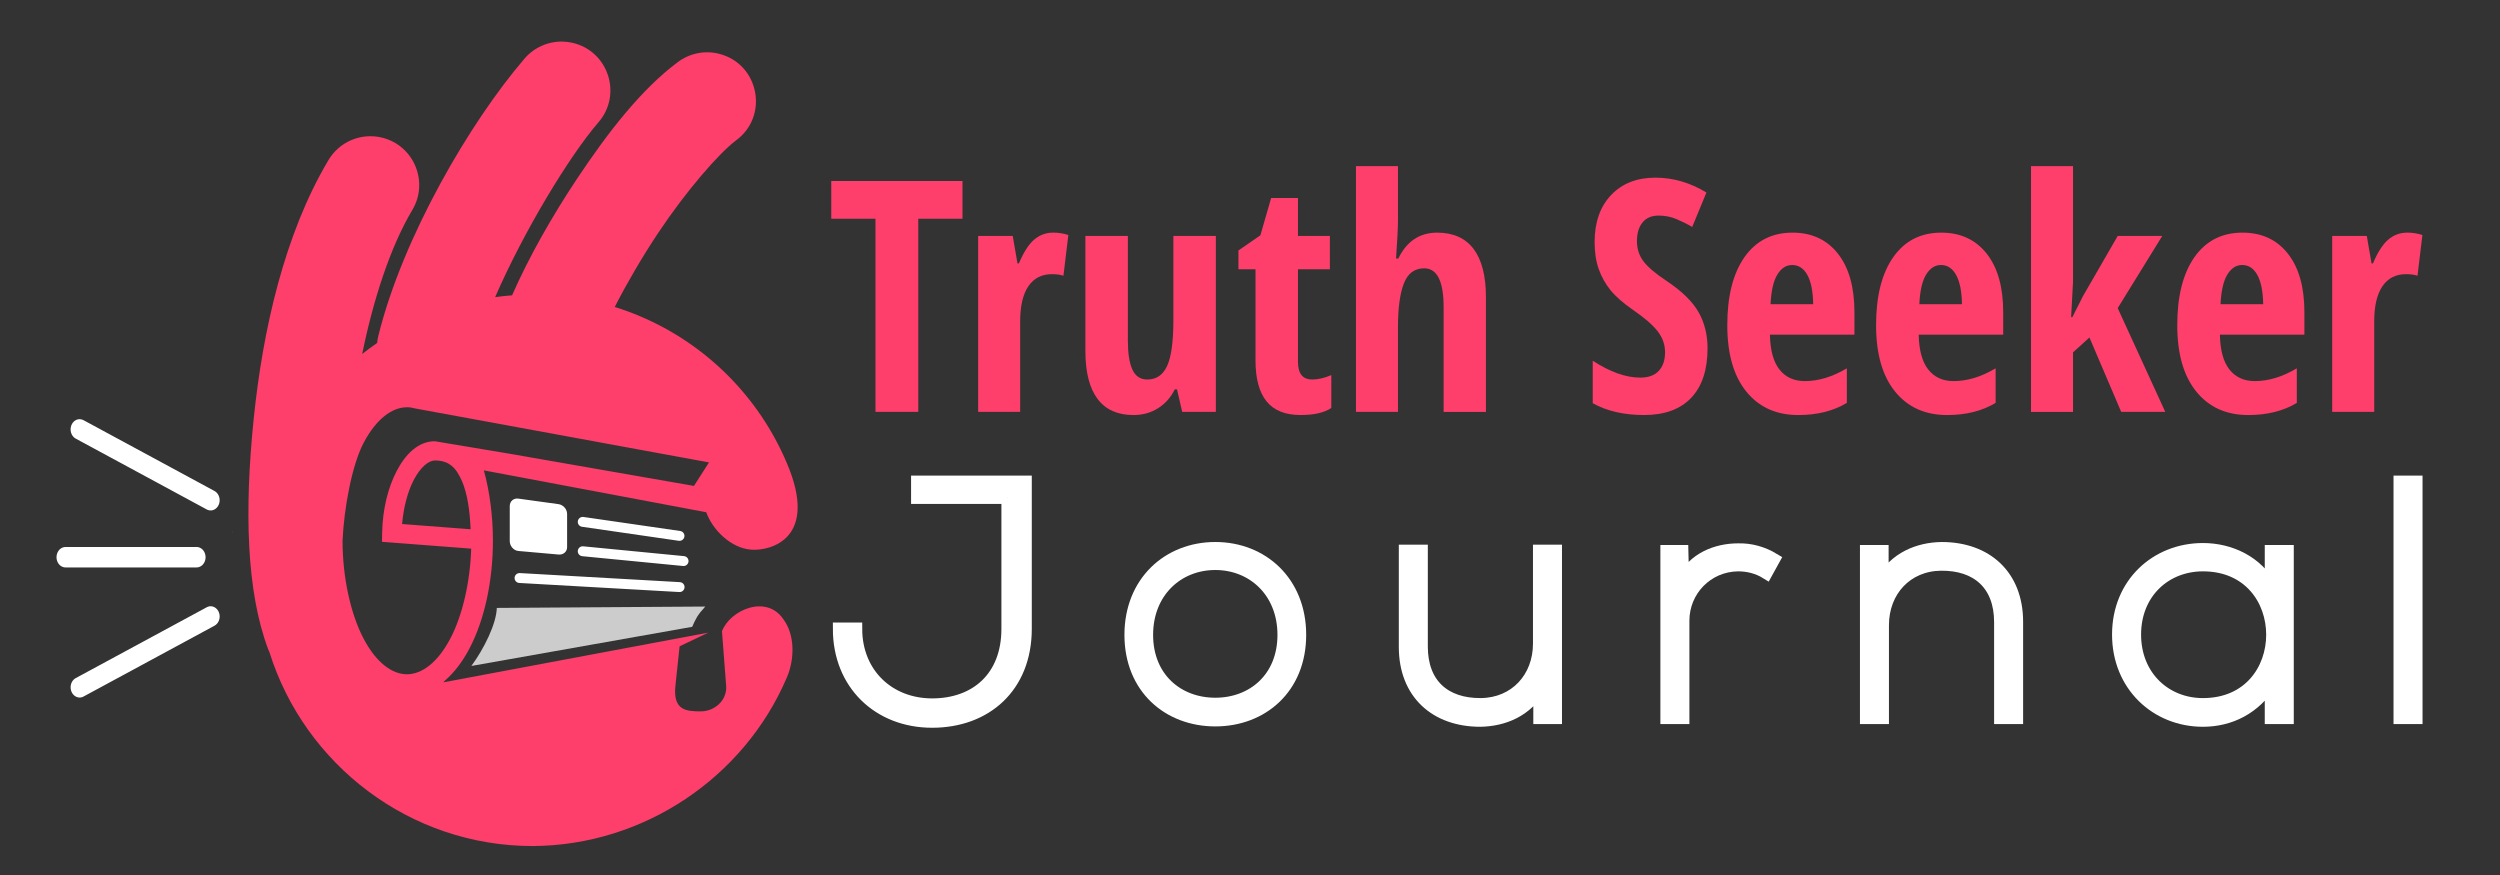 <?xml version="1.0" encoding="utf-8"?>
<!-- Generator: Adobe Illustrator 16.0.0, SVG Export Plug-In . SVG Version: 6.00 Build 0)  -->
<!DOCTYPE svg PUBLIC "-//W3C//DTD SVG 1.1//EN" "http://www.w3.org/Graphics/SVG/1.1/DTD/svg11.dtd">
<svg version="1.1" id="Calque_1" xmlns="http://www.w3.org/2000/svg" xmlns:xlink="http://www.w3.org/1999/xlink" x="0px" y="0px"
	 width="200px" height="70px" viewBox="0 0 200 70" enable-background="new 0 0 200 70" xml:space="preserve">
<rect x="0" y="0" width="200" height="70" fill="#333333" stroke="none"/>
<path fill="#FFFFFF" d="M6.362,33.533c0.114,0,0.226,0.028,0.327,0.085l10.464,5.658c0.236,0.124,0.395,0.381,0.417,0.674
	c0.021,0.295-0.098,0.578-0.313,0.744s-0.492,0.188-0.724,0.058L6.068,35.095c-0.307-0.159-0.475-0.54-0.404-0.914
	C5.735,33.806,6.025,33.537,6.362,33.533z M18.58,42.479c0-0.01,0,0.011,0,0.092C18.57,42.812,18.574,42.51,18.58,42.479z
	 M15.716,43.76c0.26-0.006,0.501,0.151,0.632,0.405c0.131,0.255,0.131,0.57,0,0.825c-0.131,0.254-0.373,0.41-0.632,0.405H5.253
	C4.992,45.401,4.75,45.244,4.62,44.99c-0.132-0.255-0.132-0.57,0-0.825c0.13-0.254,0.372-0.408,0.633-0.405H15.716z M16.881,48.501
	c0.333,0.016,0.613,0.288,0.679,0.658c0.064,0.371-0.104,0.744-0.407,0.901L6.689,55.719C6.457,55.85,6.18,55.827,5.964,55.66
	c-0.214-0.165-0.333-0.448-0.312-0.743c0.021-0.294,0.18-0.551,0.416-0.674l10.464-5.658C16.64,48.524,16.76,48.495,16.881,48.501z"
	/>
<path fill="#FE3E6B" d="M45.02,3.328c-1.191-0.029-2.33,0.488-3.093,1.403c-4.325,5.042-9.706,14.239-11.651,22.105
	c-0.051,0.197-0.086,0.398-0.105,0.602c-0.409,0.281-0.808,0.574-1.195,0.881c0.899-4.418,2.269-8.583,3.986-11.482
	c1.372-2.241,0.181-5.169-2.364-5.819c-1.7-0.434-3.479,0.319-4.352,1.84c-3.483,5.88-5.227,13.513-5.958,20.723
	s-0.583,13.695,1.158,18.336c0.036,0.096,0.075,0.189,0.117,0.281c2.813,8.95,11.204,15.486,21.054,15.486
	c8.916-0.051,16.917-5.499,20.325-13.47c0.64-1.471,0.652-3.407-0.245-4.636c-1.369-2.088-4.312-0.757-4.939,0.921l0.335,4.38
	c0.086,1.122-0.905,2.03-2.03,2.03c-1.125,0-2.239-0.055-2.031-2.03l0.336-3.176l2.297-1.092l-21.19,3.974
	c0.039-0.043,0.076-0.089,0.114-0.133c0.759-0.651,1.424-1.534,1.972-2.58c1.208-2.305,1.873-5.409,1.873-8.614
	c0-1.968-0.251-3.897-0.725-5.628l17.79,3.35c0.501,1.394,1.958,2.873,3.603,2.994c1.553,0.112,5.433-0.882,2.842-6.937
	c-0.56-1.322-1.243-2.576-2.035-3.75c-0.792-1.173-1.694-2.265-2.69-3.262c-0.997-0.997-2.09-1.899-3.263-2.692
	c-1.173-0.792-2.427-1.475-3.748-2.033c-0.66-0.279-1.337-0.528-2.028-0.743c0.994-1.942,2.202-4.009,3.473-5.919
	c2.257-3.392,4.885-6.396,6.217-7.396c2.681-1.953,1.858-6.147-1.361-6.944c-1.157-0.286-2.38-0.028-3.323,0.7
	c-2.865,2.148-5.492,5.498-8.033,9.317c-1.999,3.006-3.835,6.238-5.187,9.311c-0.456,0.034-0.907,0.083-1.355,0.146
	c2.275-5.231,5.894-11.223,8.242-13.959c1.961-2.221,0.83-5.731-2.06-6.389C45.54,3.367,45.28,3.334,45.02,3.328z M32.557,32.581
	L32.557,32.581c0.221,0,0.445,0.033,0.67,0.098l0,0l23.493,4.314l-1.203,1.88l-14.819-2.587l-5.911-0.987
	c-1.339,0-2.361,1.052-3.057,2.39c-0.697,1.337-1.123,3.074-1.158,4.928l-0.013,0.728l7.137,0.546
	c-0.085,2.729-0.717,5.376-1.665,7.184c-1.02,1.947-2.297,2.866-3.476,2.866s-2.456-0.919-3.476-2.866
	c-1.02-1.947-1.675-4.865-1.675-7.813c0.117-2.632,0.759-6.065,1.675-7.813C30.1,33.5,31.375,32.581,32.557,32.581z M34.789,36.838
	c1.109,0,1.692,0.541,2.18,1.677c0.412,0.962,0.621,2.329,0.68,3.826l-5.481-0.419c0.115-1.355,0.456-2.611,0.931-3.523
	C33.656,37.325,34.325,36.838,34.789,36.838z"/>
<path fill="#CCCCCC" d="M37.709,53.277l17.667-3.132c0.278-0.632,0.405-0.921,1.044-1.621l-16.675,0.109
	C39.71,49.912,38.712,51.915,37.709,53.277z"/>
<path fill="#FFFFFF" d="M41.466,39.889l3.216,0.443c0.381,0.053,0.687,0.403,0.687,0.788v2.643c0,0.384-0.304,0.632-0.687,0.599
	l-3.216-0.285c-0.382-0.034-0.686-0.403-0.686-0.788v-2.802C40.78,40.104,41.086,39.836,41.466,39.889z"/>
<path fill="#FFFFFF" d="M46.605,41.354c-0.207,0.007-0.373,0.172-0.382,0.379c-0.009,0.206,0.142,0.385,0.347,0.41l7.721,1.119
	c0.143,0.025,0.288-0.029,0.378-0.142c0.091-0.112,0.114-0.266,0.059-0.399c-0.056-0.134-0.179-0.227-0.322-0.243l-7.723-1.12
	C46.657,41.354,46.631,41.353,46.605,41.354z"/>
<path fill="#FFFFFF" d="M46.625,43.704c-0.215-0.004-0.393,0.164-0.402,0.379c-0.011,0.213,0.152,0.396,0.366,0.413l8.058,0.783
	c0.218,0.021,0.412-0.138,0.433-0.356c0.022-0.218-0.139-0.412-0.356-0.434l-8.058-0.783C46.652,43.706,46.639,43.706,46.625,43.704
	z"/>
<path fill="#FFFFFF" d="M41.545,45.846c-0.21,0.01-0.376,0.183-0.378,0.394c-0.001,0.21,0.163,0.385,0.373,0.397l12.787,0.725
	c0.145,0.016,0.287-0.051,0.37-0.172c0.083-0.121,0.092-0.278,0.024-0.409c-0.069-0.128-0.204-0.21-0.35-0.211l-12.787-0.724
	C41.571,45.845,41.558,45.845,41.545,45.846z"/>
<g>
	<path fill="#FE3E6B" d="M73.462,32.952h-3.424V17.498H66.5v-3.02H77v3.02h-3.538V32.952z"/>
	<path fill="#FE3E6B" d="M84.254,18.61c0.413,0,0.817,0.063,1.213,0.19l-0.392,3.26c-0.236-0.084-0.544-0.126-0.923-0.126
		c-0.817,0-1.444,0.322-1.882,0.966c-0.438,0.645-0.657,1.582-0.657,2.812v7.24h-3.361V18.875h2.767l0.379,2.198h0.114
		c0.371-0.884,0.775-1.516,1.213-1.896C83.163,18.8,83.672,18.61,84.254,18.61z"/>
	<path fill="#FE3E6B" d="M94.577,32.952l-0.417-1.807h-0.177c-0.312,0.641-0.756,1.143-1.333,1.51
		c-0.577,0.366-1.236,0.549-1.977,0.549c-1.264,0-2.22-0.429-2.868-1.288c-0.649-0.859-0.974-2.144-0.974-3.854v-9.186h3.399v8.377
		c0,1.028,0.122,1.803,0.367,2.325c0.244,0.522,0.64,0.783,1.188,0.783c0.724,0,1.252-0.362,1.585-1.087
		c0.333-0.725,0.5-1.941,0.5-3.651v-6.748h3.398v14.076H94.577z"/>
	<path fill="#FE3E6B" d="M104.976,30.361c0.472,0,0.981-0.118,1.528-0.354v2.627c-0.547,0.38-1.369,0.568-2.464,0.568
		c-1.222,0-2.126-0.364-2.716-1.093c-0.59-0.729-0.884-1.821-0.884-3.278v-7.291h-1.365v-1.503l1.756-1.213l0.86-2.982h2.147v3.033
		h2.553v2.666h-2.553v7.404C103.838,29.89,104.218,30.361,104.976,30.361z"/>
	<path fill="#FE3E6B" d="M115.489,32.952v-8.39c0-2.064-0.519-3.096-1.555-3.096c-0.774,0-1.317,0.407-1.629,1.22
		c-0.313,0.813-0.468,1.982-0.468,3.506v6.76h-3.36V13.291h3.36v4.372c0,0.564-0.052,1.571-0.152,3.02h0.178
		c0.674-1.381,1.709-2.072,3.107-2.072c1.289,0,2.263,0.437,2.92,1.308c0.656,0.872,0.985,2.154,0.985,3.848v9.186H115.489z"/>
	<path fill="#FE3E6B" d="M136.603,27.859c0,1.727-0.436,3.05-1.308,3.967c-0.871,0.918-2.129,1.377-3.771,1.377
		c-1.609,0-2.978-0.316-4.106-0.947v-3.399c1.381,0.901,2.648,1.352,3.803,1.352c0.657,0,1.152-0.181,1.484-0.543
		c0.334-0.362,0.499-0.855,0.499-1.479c0-0.615-0.197-1.177-0.594-1.687c-0.396-0.509-1.049-1.076-1.958-1.699
		c-0.792-0.547-1.393-1.072-1.801-1.573s-0.724-1.063-0.948-1.687c-0.223-0.624-0.334-1.348-0.334-2.173
		c0-1.584,0.439-2.838,1.32-3.765s2.063-1.39,3.545-1.39c1.415,0,2.774,0.396,4.08,1.188l-1.137,2.755
		c-0.403-0.236-0.827-0.447-1.27-0.632c-0.442-0.185-0.916-0.277-1.422-0.277c-0.557,0-0.983,0.183-1.282,0.55
		c-0.299,0.366-0.448,0.865-0.448,1.497c0,0.623,0.179,1.167,0.537,1.63c0.357,0.463,0.982,0.99,1.876,1.58
		c1.205,0.809,2.045,1.634,2.521,2.477C136.364,25.821,136.603,26.781,136.603,27.859z"/>
	<path fill="#FE3E6B" d="M143.868,33.204c-1.76,0-3.147-0.625-4.162-1.876c-1.016-1.251-1.523-3.022-1.523-5.313
		c0-2.325,0.46-4.14,1.377-5.446c0.919-1.306,2.199-1.958,3.842-1.958c1.532,0,2.742,0.558,3.626,1.674
		c0.885,1.116,1.327,2.681,1.327,4.694v1.794h-6.761c0.025,1.255,0.283,2.188,0.771,2.798c0.488,0.611,1.162,0.917,2.021,0.917
		c1.095,0,2.215-0.341,3.361-1.024v2.768C146.67,32.88,145.376,33.204,143.868,33.204z M143.376,21.201
		c-0.479,0-0.876,0.254-1.188,0.764s-0.492,1.3-0.543,2.369h3.411c-0.018-1.028-0.173-1.807-0.467-2.337
		C144.294,21.465,143.89,21.201,143.376,21.201z"/>
	<path fill="#FE3E6B" d="M155.771,33.204c-1.76,0-3.148-0.625-4.163-1.876s-1.522-3.022-1.522-5.313c0-2.325,0.459-4.14,1.377-5.446
		c0.918-1.306,2.198-1.958,3.841-1.958c1.533,0,2.742,0.558,3.627,1.674c0.884,1.116,1.326,2.681,1.326,4.694v1.794h-6.76
		c0.025,1.255,0.283,2.188,0.771,2.798c0.488,0.611,1.161,0.917,2.021,0.917c1.096,0,2.216-0.341,3.362-1.024v2.768
		C158.571,32.88,157.278,33.204,155.771,33.204z M155.277,21.201c-0.479,0-0.875,0.254-1.187,0.764s-0.493,1.3-0.543,2.369h3.411
		c-0.018-1.028-0.174-1.807-0.468-2.337C156.196,21.465,155.791,21.201,155.277,21.201z"/>
	<path fill="#FE3E6B" d="M165.79,25.37l0.848-1.681l2.779-4.814h3.563l-3.563,5.774l3.804,8.302h-3.525L167.155,27l-1.313,1.188
		v4.764h-3.361V13.291h3.361v9.262l-0.152,2.818H165.79z"/>
	<path fill="#FE3E6B" d="M179.867,33.204c-1.76,0-3.148-0.625-4.163-1.876s-1.523-3.022-1.523-5.313c0-2.325,0.46-4.14,1.377-5.446
		c0.919-1.306,2.199-1.958,3.842-1.958c1.533,0,2.742,0.558,3.626,1.674c0.885,1.116,1.327,2.681,1.327,4.694v1.794h-6.76
		c0.024,1.255,0.282,2.188,0.771,2.798c0.488,0.611,1.162,0.917,2.021,0.917c1.095,0,2.216-0.341,3.362-1.024v2.768
		C182.668,32.88,181.375,33.204,179.867,33.204z M179.374,21.201c-0.479,0-0.875,0.254-1.187,0.764
		c-0.313,0.51-0.493,1.3-0.544,2.369h3.412c-0.018-1.028-0.174-1.807-0.468-2.337C180.293,21.465,179.888,21.201,179.374,21.201z"/>
	<path fill="#FE3E6B" d="M192.578,18.61c0.413,0,0.817,0.063,1.214,0.19l-0.392,3.26c-0.236-0.084-0.543-0.126-0.923-0.126
		c-0.817,0-1.445,0.322-1.883,0.966c-0.438,0.645-0.656,1.582-0.656,2.812v7.24h-3.362V18.875h2.768l0.38,2.198h0.113
		c0.37-0.884,0.775-1.516,1.213-1.896C191.488,18.8,191.998,18.61,192.578,18.61z"/>
</g>
<g>
	<path fill="#FFFFFF" stroke="#FFFFFF" stroke-miterlimit="10" d="M80.614,39.813h-7.228v-1.266h8.657v11.758
		c0,4.639-3.183,7.415-7.471,7.415c-4.288,0-7.443-3.02-7.443-7.415h1.348c0,3.586,2.616,6.067,6.095,6.067
		c3.479,0,6.041-2.157,6.041-6.067V39.813z"/>
	<path fill="#FFFFFF" stroke="#FFFFFF" stroke-miterlimit="10" d="M90.455,50.79c0-4.232,3.021-6.93,6.77-6.93s6.77,2.697,6.77,6.93
		c0,4.235-3.021,6.823-6.77,6.823S90.455,55.025,90.455,50.79z M102.697,50.79c0-3.451-2.453-5.689-5.473-5.689
		s-5.475,2.238-5.475,5.689c0,3.452,2.455,5.528,5.475,5.528S102.697,54.242,102.697,50.79z"/>
	<path fill="#FFFFFF" stroke="#FFFFFF" stroke-miterlimit="10" d="M123.165,57.425v-2.399c-1.025,1.833-2.886,2.588-4.747,2.616
		c-3.56,0-6.013-2.186-6.013-5.879v-7.688h1.321v7.659c0,3.021,1.86,4.639,4.746,4.612c2.75-0.028,4.666-2.104,4.666-4.854v-7.417
		h1.321v13.35H123.165z"/>
	<path fill="#FFFFFF" stroke="#FFFFFF" stroke-miterlimit="10" d="M134.571,44.102l0.056,2.375c0.834-1.807,2.723-2.509,4.422-2.509
		c0.998-0.026,1.968,0.243,2.859,0.781l-0.595,1.08c-0.7-0.433-1.483-0.621-2.265-0.621c-2.482,0.028-4.396,2.023-4.396,4.45v7.767
		h-1.321V44.102H134.571z"/>
	<path fill="#FFFFFF" stroke="#FFFFFF" stroke-miterlimit="10" d="M150.589,44.102v2.375c1.025-1.835,2.886-2.59,4.747-2.616
		c3.56,0,6.013,2.184,6.013,5.879v7.686h-1.321v-7.659c0-3.02-1.86-4.639-4.746-4.61c-2.75,0.026-4.666,2.102-4.666,4.854v7.416
		h-1.32V44.102H150.589z"/>
	<path fill="#FFFFFF" stroke="#FFFFFF" stroke-miterlimit="10" d="M183.002,44.102c0,4.45,0,8.875,0,13.323h-1.321v-2.831
		c-1.295,2.076-3.29,3.048-5.446,3.048c-3.723,0-6.771-2.807-6.771-6.878c0-4.072,3.048-6.822,6.771-6.822
		c2.156,0,4.34,0.996,5.446,3.074v-2.914H183.002z M170.787,50.764c0,3.345,2.427,5.583,5.447,5.583c7.415,0,7.415-11.139,0-11.139
		C173.214,45.208,170.787,47.42,170.787,50.764z"/>
	<path fill="#FFFFFF" stroke="#FFFFFF" stroke-miterlimit="10" d="M193.303,38.548v18.877h-1.321V38.548H193.303z"/>
</g>
</svg>
